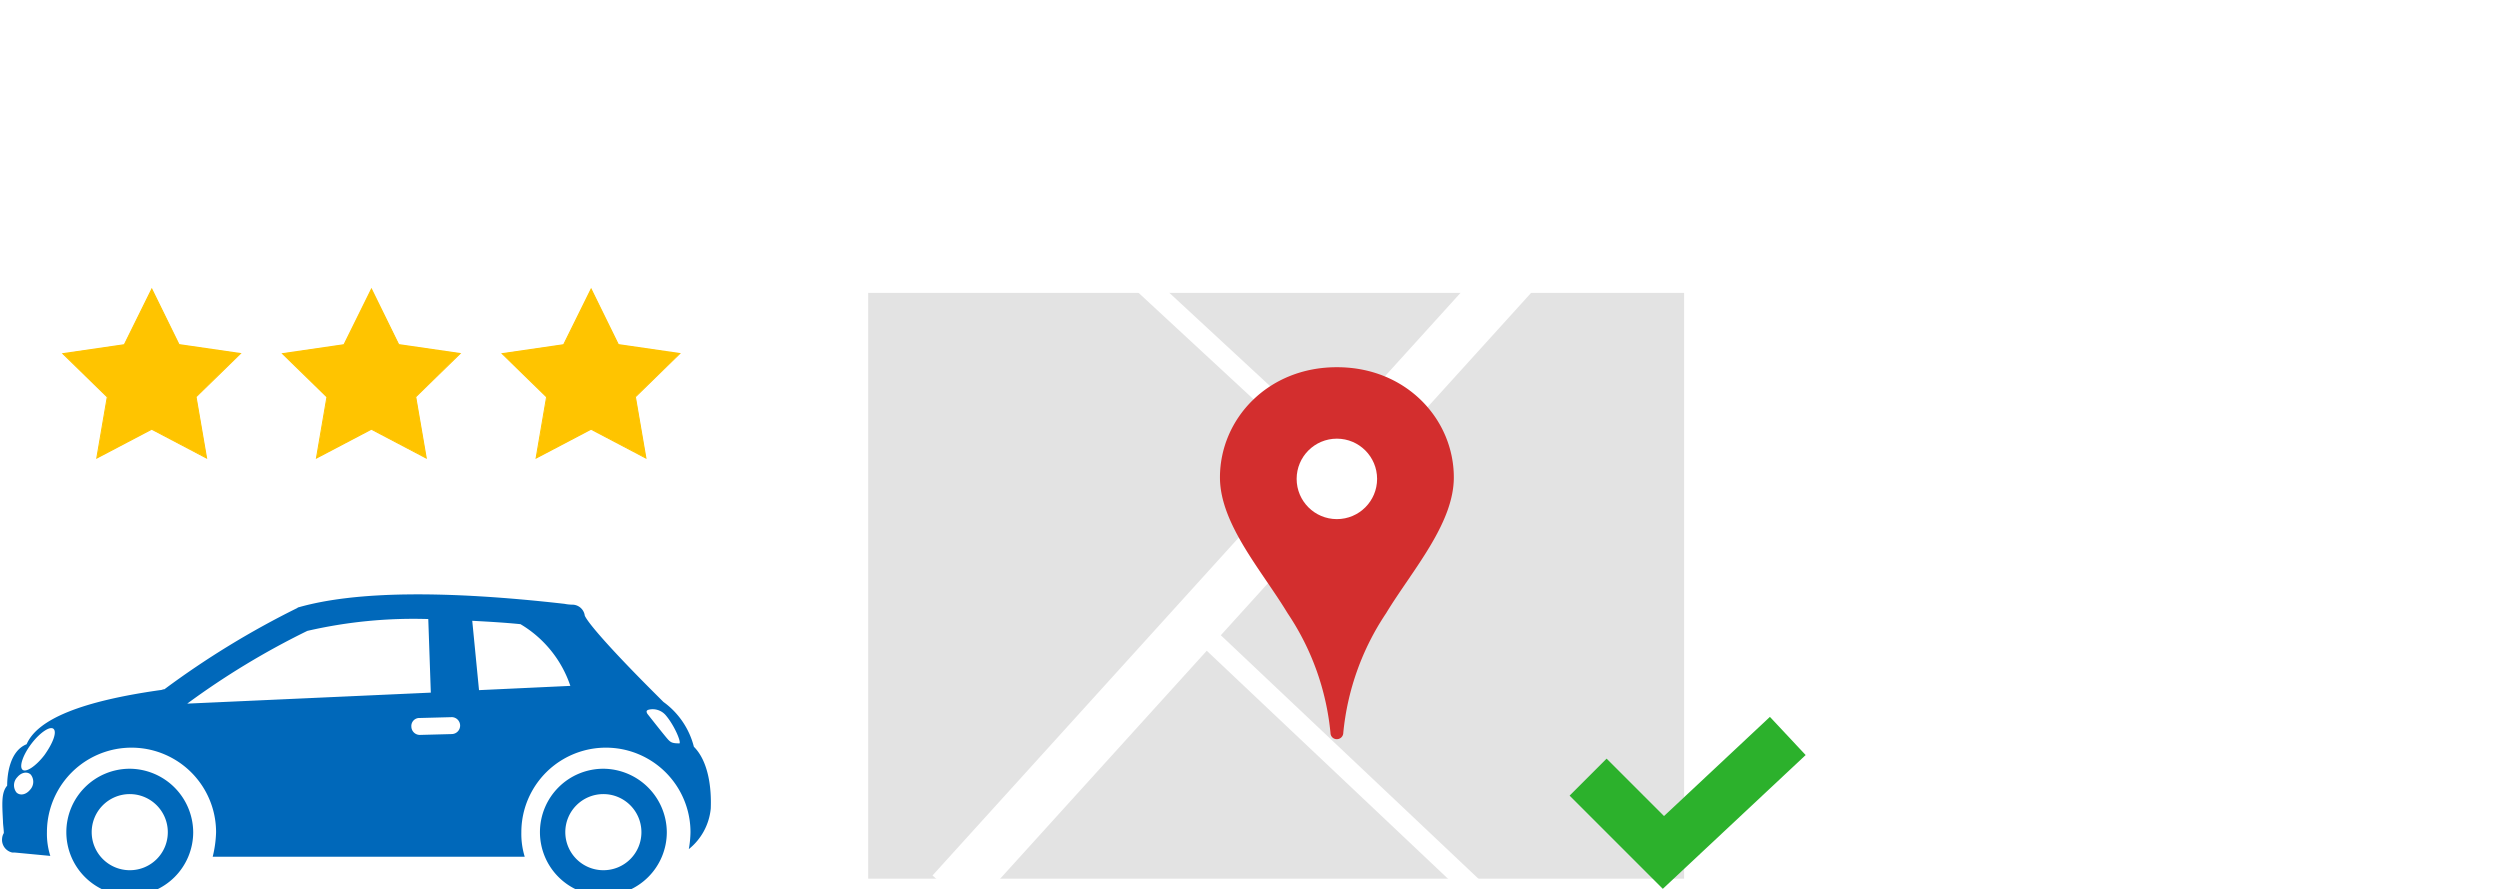 <svg viewBox="0 0 239 85" xmlns="http://www.w3.org/2000/svg" xmlns:xlink="http://www.w3.org/1999/xlink"><rect x="0" y="0" width="239" height="85" fill="#333333" stroke="none"/><clipPath id="a"><path d="m0 0h239v85h-239z"/></clipPath><g clip-path="url(#a)"><path d="m0 0h239v85h-239z" fill="#fff"/><path d="m0 0h78v56h-78z" fill="#e3e3e3" transform="translate(83 28)"/><g fill="none" stroke="#fff"><path d="m2248.811 7204-53.811 59.374" stroke-width="5" transform="translate(-2104 -7178)"/><path d="m2224.9 7229.449 27.033 25.551" stroke-width="2" transform="translate(-2111 -7170)"/><path d="m2224.9 7229.449 19.774 18.311" stroke-width="2" transform="translate(-2116.735 -7203.449)"/></g><path d="m11.186 35.559h-.019a.6.6 0 0 1 -.6-.584 24.686 24.686 0 0 0 -4.1-11.455c-2.445-4.049-6.467-8.534-6.467-12.983 0-5.597 4.587-10.537 11.158-10.537h.042c6.571 0 11.158 4.94 11.158 10.537 0 4.448-4.022 8.934-6.469 12.974a24.792 24.792 0 0 0 -4.1 11.455.612.612 0 0 1 -.603.593z" fill="#d32e2e" fill-rule="evenodd" transform="translate(116.628 35.106)"/><ellipse cx="3.846" cy="3.846" fill="#fff" rx="3.846" ry="3.846" transform="translate(123.959 41.936)"/><path d="m-4123 7253.836 7.2 7.2 11.89-11.136" fill="none" stroke="#2cb12c" stroke-width="5" transform="translate(4274.822 -7179.542)"/><path d="m21.864 53.7a6.064 6.064 0 1 0 6.064 6.064 6.108 6.108 0 0 0 -6.064-6.064zm0 9.7a3.638 3.638 0 1 1 3.636-3.636 3.623 3.623 0 0 1 -3.636 3.636z" fill="#0068ba" transform="translate(-9.458 19.792)"/><path d="m77.864 53.7a6.064 6.064 0 1 0 6.064 6.064 6.108 6.108 0 0 0 -6.064-6.064zm0 9.7a3.638 3.638 0 1 1 3.636-3.636 3.623 3.623 0 0 1 -3.636 3.636z" fill="#0068ba" transform="translate(-20.181 19.792)"/><path d="m68.309 36.523c-1.617-.162-3.153-.243-4.609-.323l.647 6.63 8.651-.4a10.107 10.107 0 0 0 -4.689-5.907z" fill="none" transform="translate(-18.63 23.143)"/><path d="m53.043 36a41.845 41.845 0 0 0 -11.562 1.13 90.484 90.484 0 0 0 -11.481 6.953l23.2-1.051z" fill="none" transform="translate(-12.177 23.183)"/><path d="m74.335 47.65a7.578 7.578 0 0 0 -2.911-4.285l-.97-.97c-4.043-4.043-6.226-6.549-6.549-7.277a1.207 1.207 0 0 0 -1.132-1.051 4.148 4.148 0 0 1 -.809-.081c-11.4-1.294-19.97-1.213-25.388.323a.282.282 0 0 0 -.162.081 82.747 82.747 0 0 0 -12.694 7.762c-.162 0-.243.081-.4.081-7.438 1.051-11.724 2.749-12.775 5.175-1.617.647-1.86 2.911-1.86 3.962-.566.647-.485 1.7-.4 3.4 0 .323.081.809.081 1.132a1.149 1.149 0 0 0 -.162.485 1.243 1.243 0 0 0 .97 1.375h.236l3.4.323a6.976 6.976 0 0 1 -.323-2.264 8.085 8.085 0 1 1 16.17 0 10.934 10.934 0 0 1 -.323 2.345h29.83a7.476 7.476 0 0 1 -.323-2.345 8.085 8.085 0 1 1 16.17 0 9.953 9.953 0 0 1 -.162 1.617 5.667 5.667 0 0 0 2.1-3.881c.083-2.026-.24-4.533-1.614-5.907zm-63.469 4.123c-.4.485-.97.566-1.294.243a1.113 1.113 0 0 1 .081-1.455c.4-.485.97-.566 1.294-.243a1.113 1.113 0 0 1 -.081 1.455zm1.374-3.315c-.809 1.051-1.779 1.7-2.1 1.375s.081-1.455.889-2.506 1.779-1.7 2.1-1.375-.08 1.375-.889 2.506zm13.66-4.932a74.756 74.756 0 0 1 11.481-6.953 45.223 45.223 0 0 1 11.562-1.132l.243 7.034zm25.307 2.911-3.072.081a.81.81 0 0 1 -.809-.809.764.764 0 0 1 .809-.809l3.072-.081a.809.809 0 0 1 0 1.617zm2.587-4.2-.647-6.63c1.455.081 2.992.162 4.609.323a10.89 10.89 0 0 1 4.77 5.9zm19.166 5.09c-.647 0-.809-.081-1.051-.323s-1.7-2.1-2.021-2.506c-.081-.162-.162-.323.162-.4a1.643 1.643 0 0 1 1.617.566c.808.965 1.455 2.501 1.293 2.663z" fill="#0068ba" transform="translate(-8 23.74)"/><g fill="#ffc400" transform="translate(5.902 27.519)"><path d="m9.588 14.484-5.246 2.76 1-5.838-4.242-4.14 5.86-.854 2.628-5.312 2.618 5.312 5.86.854-4.239 4.14 1 5.838z" transform="translate(-.98 -.98)"/><path d="m8.609.252 2.563 5.191.022.055.055.011 5.728.832-4.14 4.041-.044.044.011.055.975 5.706-5.127-2.716-.052-.021-.055.022-5.128 2.694.975-5.706.008-.06-.022-.044-4.148-4.025 5.728-.831.055-.011.022-.055zm0-.252-2.662 5.389-5.947.865 4.3 4.195-1.014 5.914 5.314-2.793 5.312 2.793-1.019-5.925 4.3-4.195-5.947-.865z"/></g><g fill="#ffc400" transform="translate(26.902 27.519)"><path d="m9.588 14.484-5.246 2.76 1-5.838-4.242-4.14 5.86-.854 2.628-5.312 2.618 5.312 5.86.854-4.239 4.14 1 5.838z" transform="translate(-.98 -.98)"/><path d="m8.609.252 2.563 5.191.022.055.055.011 5.728.832-4.14 4.041-.044.044.011.055.975 5.706-5.127-2.716-.052-.021-.055.022-5.128 2.694.975-5.706.008-.06-.022-.044-4.148-4.025 5.728-.831.055-.011.022-.055zm0-.252-2.662 5.389-5.947.865 4.3 4.195-1.014 5.914 5.314-2.793 5.312 2.793-1.019-5.925 4.3-4.195-5.947-.865z"/></g><g fill="#ffc400" transform="translate(47.902 27.519)"><path d="m9.588 14.484-5.246 2.76 1-5.838-4.242-4.14 5.86-.854 2.628-5.312 2.618 5.312 5.86.854-4.239 4.14 1 5.838z" transform="translate(-.98 -.98)"/><path d="m8.609.252 2.563 5.191.022.055.055.011 5.728.832-4.14 4.041-.044.044.011.055.975 5.706-5.127-2.716-.052-.021-.055.022-5.128 2.694.975-5.706.008-.06-.022-.044-4.148-4.025 5.728-.831.055-.011.022-.055zm0-.252-2.662 5.389-5.947.865 4.3 4.195-1.014 5.914 5.314-2.793 5.312 2.793-1.019-5.925 4.3-4.195-5.947-.865z"/></g></g></svg>
